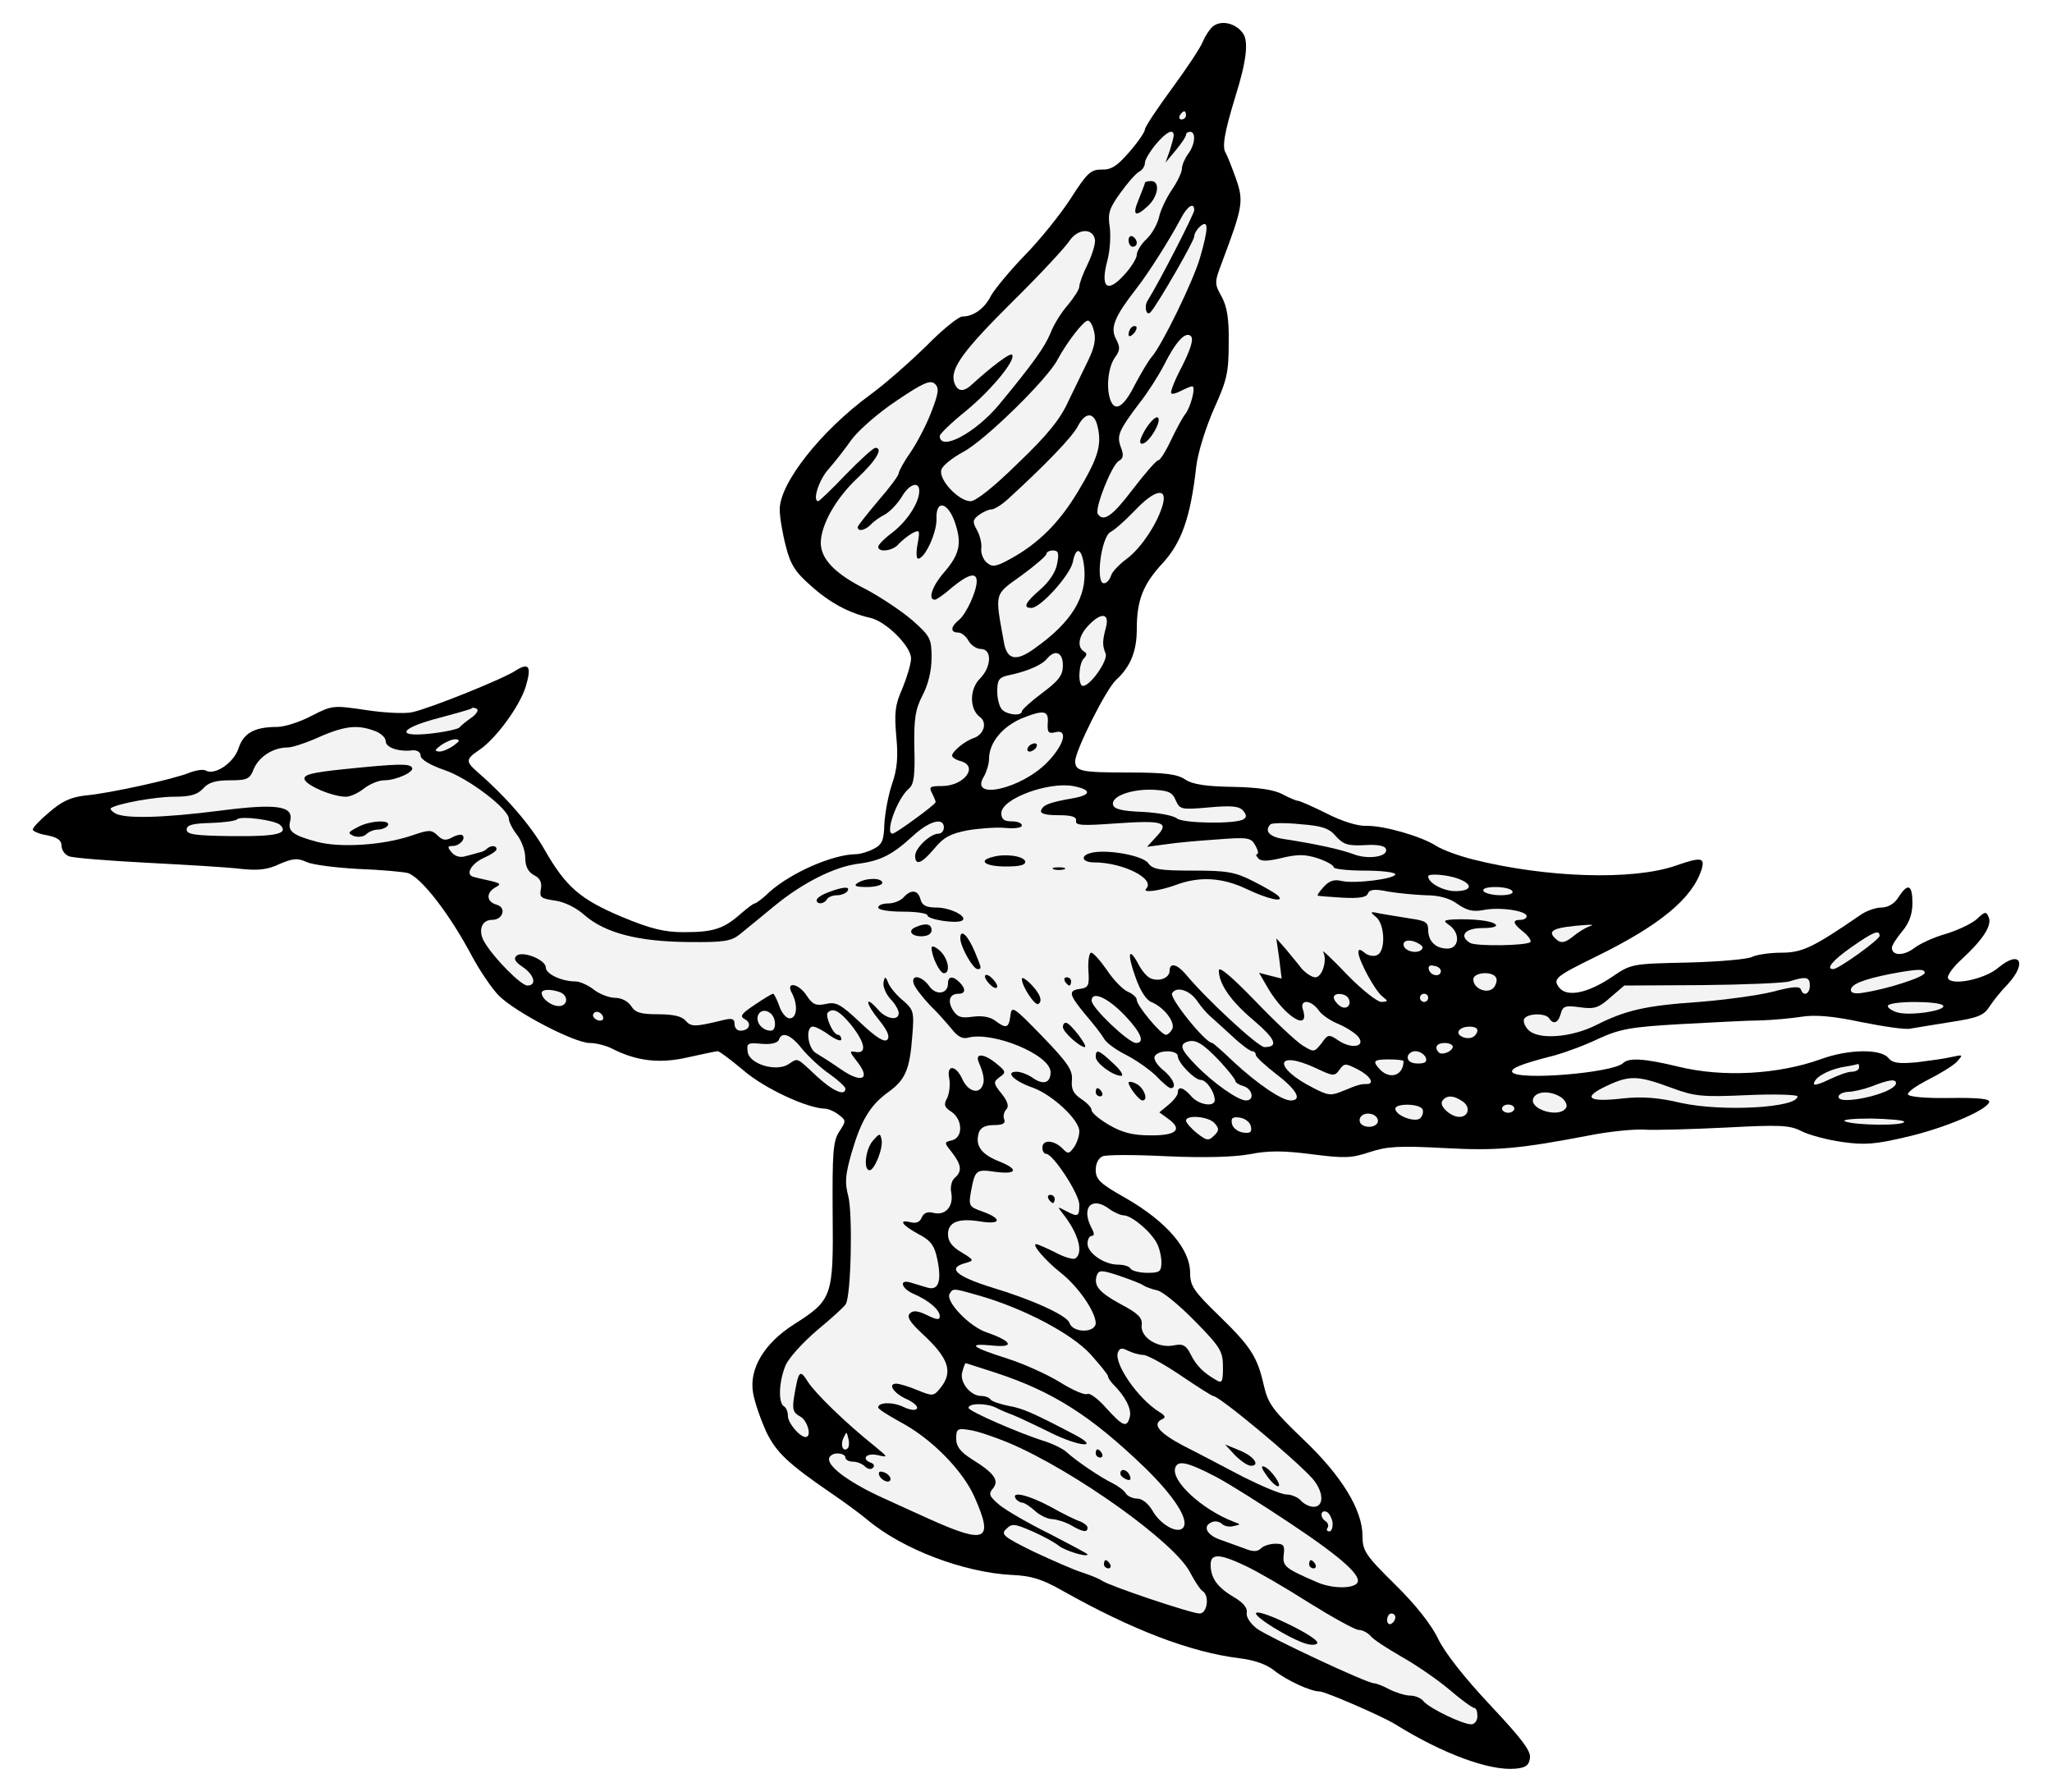 <?xml version="1.0" encoding="UTF-8" standalone="no"?>
<!DOCTYPE svg PUBLIC "-//W3C//DTD SVG 1.1//EN" "http://www.w3.org/Graphics/SVG/1.1/DTD/svg11.dtd">
<svg xmlns:dc="http://purl.org/dc/elements/1.1/" version="1.1" xmlns:xl="http://www.w3.org/1999/xlink" xmlns="http://www.w3.org/2000/svg" viewBox="31.5 60.75 301.5 263.25" width="301.5" height="263.25">
  <defs>
    <clipPath id="artboard_clip_path">
      <path d="M 31.5 60.75 L 333 60.75 L 333 324 L 31.5 324 Z"/>
    </clipPath>
  </defs>
  <g id="Heron_Volant" stroke="none" stroke-opacity="1" stroke-dasharray="none" fill="none" fill-opacity="1">
    <title>Heron Volant</title>
    <g id="Heron_Volant_Layer_2" clip-path="url(#artboard_clip_path)">
      <title>Layer 2</title>
      <g id="Graphic_116">
        <rect x="333" y="63" width="234" height="280.8" id="path"/>
        <clipPath id="clip_path">
          <use xl:href="#path"/>
        </clipPath>
        <g clip-path="url(#clip_path)">
          <image xl:href="image59.pdf" width="293" height="257" transform="translate(332.8 100.6) scale(.8)"/>
        </g>
      </g>
      <g id="Group_3">
        <g id="Graphic_104">
          <path d="M 209.802 64.556 C 209.259 64.979 208.596 66.004 208.234 66.848 C 207.932 67.692 205.882 70.767 203.711 73.722 C 201.541 76.677 199.731 79.39 199.731 79.752 C 199.731 80.114 198.706 81.621 197.44 83.069 C 195.631 85.179 194.727 85.722 193.34 85.662 C 191.772 85.662 191.229 86.144 188.877 89.822 C 187.37 92.174 184.355 95.913 182.124 98.204 C 179.893 100.495 177.662 103.209 177.119 104.174 C 176.154 106.103 174.526 107.249 172.898 107.249 C 172.355 107.249 169.943 109.179 167.592 111.591 C 165.18 113.942 161.501 117.198 159.33 118.766 C 152.094 124.073 146.064 131.731 146.064 135.59 C 146.064 136.736 146.486 139.208 146.969 141.017 C 147.632 143.67 148.356 144.816 150.647 146.806 C 153.361 149.278 156.315 150.846 159.33 151.509 C 161.622 151.992 165.36 155.67 165.36 157.479 C 165.36 158.263 164.757 160.253 164.094 161.881 C 163.009 164.293 162.888 165.439 163.19 168.936 C 163.491 172.011 163.31 173.76 162.587 175.871 C 162.044 177.438 161.561 180.031 161.441 181.72 C 161.381 184.252 161.079 184.855 159.873 185.458 C 159.089 185.88 157.883 186.242 157.22 186.242 C 153.783 186.302 147.753 188.956 144.557 191.79 C 143.592 192.755 142.567 193.478 142.386 193.478 C 142.205 193.478 141.24 194.202 140.276 195.046 C 137.803 197.217 136.296 197.699 132.014 197.699 C 129.12 197.699 127.13 197.217 122.909 195.468 C 116.759 192.875 114.648 191.066 111.512 185.579 C 109.522 182.081 106.025 177.981 101.804 174.303 C 99.874 172.614 99.874 172.313 101.925 170.926 C 104.397 169.238 107.834 164.534 108.739 161.64 C 109.643 158.625 109.221 158.022 107.231 159.288 C 105.543 160.434 94.809 164.775 92.096 165.378 C 91.131 165.619 88.116 165.499 85.342 165.077 C 80.458 164.353 80.337 164.353 77.262 165.921 C 75.574 166.826 73.282 167.549 72.197 167.549 C 68.88 167.549 67.252 168.454 66.529 170.745 C 65.805 172.856 63.031 174.725 61.705 173.941 C 61.403 173.76 60.378 173.881 59.413 174.242 C 57.122 175.207 47.534 177.318 44.037 177.619 C 41.926 177.86 40.599 178.463 38.79 180.031 C 37.404 181.177 36.318 182.323 36.318 182.624 C 36.318 182.865 37.283 183.287 38.429 183.468 C 39.936 183.77 40.539 184.192 40.539 184.976 C 40.539 185.639 41.022 186.302 41.625 186.544 C 42.167 186.785 47.413 187.207 53.202 187.508 C 58.991 187.81 65.202 188.172 67.011 188.413 C 69.423 188.654 70.81 188.534 72.559 187.689 C 74.548 186.845 75.212 186.785 76.538 187.388 C 77.443 187.81 80.88 188.232 84.196 188.413 C 87.513 188.534 90.769 188.835 91.432 189.016 C 93.422 189.679 97.583 195.046 100.9 201.317 C 102.045 203.428 103.794 206.021 104.819 207.046 C 107.231 209.458 115.914 213.98 118.145 213.98 C 119.05 213.98 120.497 214.342 121.341 214.764 C 124.959 216.633 128.396 217.055 132.557 216.091 C 134.728 215.608 136.718 215.186 136.959 215.186 C 137.2 215.186 138.889 216.452 140.758 218.02 C 143.833 220.673 150.104 223.568 152.697 223.628 C 153.18 223.628 154.145 224.05 154.748 224.533 C 155.833 225.377 155.833 225.437 154.808 227.005 C 153.903 228.392 153.783 230.02 153.843 239.125 C 153.964 251.306 153.783 251.728 148.115 255.346 C 143.773 258.12 141.542 261.858 142.145 265.356 C 142.386 266.803 143.291 269.336 144.074 271.084 C 145.582 274.16 147.21 275.728 153.903 280.31 C 155.592 281.456 157.883 283.144 158.969 284.049 C 164.154 288.391 173.139 291.767 180.134 292.129 C 183.028 292.25 184.596 292.732 187.671 294.481 C 197.862 300.209 206.364 303.466 213.601 304.37 C 215.711 304.611 217.641 305.275 218.726 306.179 C 220.656 307.687 224.093 309.254 225.419 309.254 C 226.203 309.254 234.706 312.933 236.515 314.078 C 243.509 318.42 250.384 320.953 254.183 320.591 C 255.63 320.47 256.172 320.108 256.293 319.023 C 256.474 317.998 255.027 316.129 250.444 311.244 C 246.705 307.264 243.811 303.586 242.846 301.596 C 241.881 299.546 239.59 296.591 236.515 293.576 C 232.113 289.235 231.691 288.571 231.691 286.401 C 231.691 282.602 228.676 277.597 222.947 272.17 C 218.545 267.949 217.822 266.984 217.219 264.391 C 216.254 260.11 215.349 258.663 210.646 254.08 C 206.907 250.462 206.364 249.678 206.364 247.748 C 206.364 244.251 202.927 240.271 197.018 236.834 C 193.159 234.663 192.495 234.06 192.495 232.613 C 192.495 231.648 192.918 230.864 193.521 230.623 C 194.063 230.382 198.284 230.382 202.988 230.623 C 208.475 230.864 212.756 230.744 215.108 230.322 C 217.822 229.779 220.053 229.779 224.213 230.322 C 228.977 230.925 230.002 230.925 232.716 230.02 C 235.248 229.176 237.057 229.055 243.69 229.417 C 251.529 229.839 254.665 229.538 265.398 227.487 C 267.871 227.005 271.308 226.643 272.936 226.704 C 274.624 226.824 280.112 226.643 285.116 226.402 C 293.076 225.98 294.463 226.04 296.212 226.945 C 297.297 227.487 299.95 228.211 302.121 228.513 C 305.438 228.995 307.005 228.874 311.588 227.789 C 317.136 226.523 323.407 223.869 323.769 222.663 C 323.95 222.181 322.141 222 317.98 222.06 C 314.362 222.121 311.89 221.88 311.829 221.518 C 311.769 221.156 313.096 220.251 314.844 219.347 C 316.533 218.503 318.402 217.357 319.005 216.754 C 319.97 215.669 319.97 215.669 318.282 216.03 C 317.317 216.272 315.025 216.573 313.156 216.814 C 310.442 217.055 309.538 216.935 308.935 216.151 C 307.789 214.824 303.086 214.885 299.106 216.332 C 292.775 218.623 284.634 219.045 278.182 217.478 C 273.237 216.272 270.825 216.091 269.981 216.935 C 268.474 218.382 254.484 219.528 253.7 218.262 C 253.399 217.719 254.966 217.055 259.971 215.789 C 261.479 215.367 264.313 214.342 266.303 213.377 C 269.499 211.93 271.006 211.629 278.423 211.206 C 283.066 210.965 288.373 210.664 290.182 210.664 C 291.991 210.603 294.704 210.362 296.212 210.121 C 298.141 209.819 300.734 210 304.955 210.905 C 308.272 211.568 311.528 212.051 312.191 211.87 C 312.854 211.749 315.508 211.327 318.101 210.905 C 322.08 210.302 322.985 209.94 323.829 208.613 C 324.372 207.769 325.578 206.262 326.543 205.297 C 329.377 202.161 328.291 200.292 325.156 202.885 C 323.226 204.573 318.402 205.598 317.739 204.513 C 317.498 204.151 318.402 202.885 319.729 201.679 C 322.864 198.785 324.191 196.734 323.709 195.528 C 323.347 194.624 323.166 194.624 321.96 195.77 C 321.236 196.433 319.186 197.398 317.437 197.94 C 315.689 198.423 313.578 199.388 312.734 200.051 C 311.226 201.197 309.478 201.197 309.478 199.991 C 309.478 199.629 310.141 198.604 310.985 197.579 C 312.01 196.373 312.493 195.046 312.493 193.418 C 312.493 190.704 311.829 190.403 310.442 192.574 C 309.839 193.538 308.875 194.081 307.91 194.081 C 307.126 194.081 305.679 194.564 304.774 195.227 C 297.84 199.991 296.272 200.714 293.197 200.714 C 291.508 200.714 289.579 201.016 288.976 201.317 C 288.312 201.679 284.091 202.041 279.509 202.161 C 271.247 202.342 271.187 202.342 268.353 204.272 C 264.856 206.624 261.841 207.287 260.635 205.9 C 259.61 204.573 259.911 204.272 266.062 201.257 C 275.408 196.674 280.112 192.755 281.498 188.534 C 282.041 186.725 281.498 186.604 277.7 187.931 C 271.428 190.101 258.826 189.74 247.972 187.026 C 245.801 186.483 243.389 185.579 242.545 185.036 C 240.434 183.649 234.826 182.021 232.294 182.081 C 231.027 182.142 228.676 181.418 226.444 180.272 C 224.394 179.247 222.465 178.403 222.223 178.403 C 221.982 178.403 220.957 177.981 219.932 177.438 C 218.726 176.775 216.314 176.413 212.636 176.353 C 208.716 176.293 206.726 175.991 205.641 175.268 C 204.495 174.484 202.626 174.242 197.38 174.242 C 190.264 174.242 189.48 174.062 189.48 172.554 C 189.48 171.047 194.063 161.881 195.51 160.615 C 197.561 158.745 198.525 156.454 198.525 153.258 C 198.525 148.916 199.43 146.625 202.324 143.489 C 205.098 140.474 206.425 136.796 207.269 129.259 C 207.51 127.208 208.656 123.59 209.862 120.817 C 211.792 116.596 212.033 115.389 212.033 111.168 C 212.093 107.611 211.792 105.802 211.008 104.355 C 209.922 102.425 209.922 102.244 211.068 99.229 C 214.083 91.209 214.264 90.305 213.118 87.048 C 212.515 85.36 211.852 83.672 211.611 83.25 C 211.008 82.405 211.43 80.114 212.998 74.988 C 214.686 69.622 214.987 66.727 214.083 65.582 C 212.998 64.134 211.008 63.712 209.802 64.556 Z" fill="black"/>
        </g>
        <g id="Graphic_103">
          <path d="M 205.762 77.702 C 205.762 78.003 205.46 78.305 205.098 78.305 C 204.797 78.305 204.676 78.003 204.857 77.702 C 205.038 77.34 205.339 77.099 205.52 77.099 C 205.641 77.099 205.762 77.34 205.762 77.702 Z" fill="#f3f3f3"/>
        </g>
        <g id="Graphic_102">
          <path d="M 203.952 80.657 C 203.952 80.958 203.651 81.983 203.35 82.948 L 202.746 84.636 L 204.254 82.827 C 205.098 81.802 205.762 80.838 205.762 80.536 C 205.762 80.295 206.063 80.114 206.364 80.114 C 207.269 80.114 207.088 82.044 206.063 83.37 C 205.581 84.033 205.159 84.998 205.159 85.541 C 205.159 86.023 204.495 87.471 203.651 88.677 C 202.807 89.943 201.963 91.752 201.782 92.717 C 201.541 93.681 200.757 95.129 199.973 95.852 C 199.189 96.576 198.525 97.661 198.525 98.204 C 198.525 98.686 197.681 100.073 196.656 101.159 C 194.184 103.872 193.159 103.028 194.184 99.108 C 194.606 97.601 194.727 95.31 194.546 94.043 C 194.244 92.114 194.485 91.33 196.113 89.099 C 197.139 87.651 198.405 86.204 198.887 85.963 C 199.37 85.722 199.731 85.119 199.731 84.636 C 199.731 84.214 200.455 83.008 201.299 81.983 C 202.867 80.114 203.952 79.571 203.952 80.657 Z" fill="#f3f3f3"/>
        </g>
        <g id="Graphic_101">
          <path d="M 206.968 91.631 C 206.968 92.174 201.842 102.184 200.093 104.958 C 199.551 105.862 199.973 107.309 200.576 106.586 C 201.601 105.44 206.968 96.154 206.968 95.49 C 206.968 95.068 207.39 94.405 207.872 93.983 C 209.078 92.958 209.078 94.284 207.812 98.626 C 206.847 102.003 202.204 111.53 200.696 113.219 C 200.214 113.761 199.128 115.631 198.224 117.319 C 196.596 120.575 195.33 121.299 194.666 119.55 C 194.003 117.802 194.304 114.786 195.269 113.339 C 196.113 112.194 196.113 111.771 195.45 110.505 C 194.606 108.877 195.269 107.249 198.465 103.149 C 200.214 100.917 203.35 95.973 204.978 92.898 C 205.942 91.028 206.968 90.365 206.968 91.631 Z" fill="#f3f3f3"/>
        </g>
        <g id="Graphic_100">
          <path d="M 192.375 95.913 C 192.495 96.455 192.013 98.083 191.35 99.47 C 190.626 100.917 190.083 102.425 190.083 102.847 C 190.083 103.269 189.3 104.475 188.395 105.561 C 187.43 106.646 186.285 108.515 185.862 109.661 C 185.018 111.711 183.27 114.183 178.325 120.153 C 174.828 124.374 169.581 127.148 169.581 124.796 C 169.581 124.495 171.33 122.806 173.501 121.058 C 177.3 117.922 180.858 113.52 180.194 112.857 C 179.893 112.555 177.119 114.666 174.345 117.198 C 173.079 118.404 172.174 118.344 171.692 116.897 C 171.089 114.907 173.019 112.254 180.375 104.958 C 184.295 101.098 187.973 97.119 188.576 96.214 C 189.782 94.345 192.013 94.164 192.375 95.913 Z" fill="#f3f3f3"/>
        </g>
        <g id="Graphic_99">
          <path d="M 192.254 109.48 C 192.556 110.565 192.254 111.892 191.47 113.52 C 190.807 114.907 189.48 117.621 188.516 119.611 C 187.31 122.324 185.38 124.676 181.099 128.776 C 177.541 132.274 174.888 134.384 174.104 134.384 C 172.355 134.384 169.34 131.188 169.823 129.741 C 170.004 129.138 171.451 127.992 173.019 127.148 C 176.214 125.46 185.44 116.415 186.888 113.58 C 188.214 111.108 190.686 107.852 191.35 107.852 C 191.651 107.852 192.073 108.576 192.254 109.48 Z" fill="#f3f3f3"/>
        </g>
        <g id="Graphic_98">
          <path d="M 205.219 114.485 C 204.133 116.535 203.41 118.344 203.591 118.525 C 203.711 118.706 204.375 118.525 205.038 118.163 C 205.762 117.802 206.485 117.5 206.666 117.5 C 207.269 117.5 206.425 120.636 205.641 121.6 C 205.279 122.022 204.375 123.711 203.591 125.339 C 202.807 127.027 201.963 128.354 201.721 128.354 C 201.42 128.354 199.792 130.223 197.983 132.575 C 194.968 136.555 193.641 137.52 192.797 136.253 C 192.315 135.409 194.847 129.078 195.872 128.475 C 196.536 128.113 196.656 127.63 196.174 126.424 C 195.571 124.736 195.812 124.073 199.008 119.852 C 200.154 118.404 201.721 115.932 202.505 114.425 C 204.254 110.927 205.701 109.359 206.485 110.143 C 206.907 110.565 206.425 112.073 205.219 114.485 Z" fill="#f3f3f3"/>
        </g>
        <g id="Graphic_97">
          <path d="M 168.375 121.178 C 167.712 122.987 166.325 125.641 165.36 127.088 C 164.335 128.535 163.551 129.982 163.551 130.284 C 163.551 130.585 162.225 132.394 160.536 134.324 C 158.908 136.253 157.521 138.002 157.521 138.183 C 157.521 138.907 158.607 138.665 159.451 137.821 C 159.873 137.339 160.838 136.675 161.561 136.314 C 162.285 135.892 163.371 134.746 163.974 133.781 C 165.059 131.851 166.566 131.369 166.566 132.877 C 166.566 134.565 164.818 137.278 162.647 138.967 C 161.501 139.811 160.536 140.776 160.536 141.077 C 160.536 141.982 162.768 141.68 163.551 140.655 C 164.034 140.173 164.878 139.449 165.541 139.087 C 166.627 138.545 166.687 138.605 166.325 140.655 C 166.084 141.861 166.144 142.826 166.386 142.826 C 167.411 142.826 169.159 138.967 169.099 136.977 C 168.978 134.022 170.848 134.505 171.873 137.701 C 172.838 140.655 172.476 142.223 170.184 144.876 C 168.496 146.806 167.772 148.856 168.858 148.856 C 169.099 148.856 170.245 148.072 171.39 147.047 C 173.742 145.117 175.008 144.756 175.008 146.143 C 175.008 147.59 173.501 150.906 172.416 151.811 C 171.149 152.836 171.089 153.68 172.295 153.68 C 172.777 153.68 173.441 154.223 173.802 154.886 C 174.164 155.549 175.008 156.092 175.611 156.092 C 177.3 156.092 177.179 158.745 175.491 160.434 C 173.923 162.001 173.923 164.956 175.491 166.102 C 176.576 166.886 176.094 168.635 174.586 169.177 C 173.26 169.599 171.39 171.167 171.39 171.77 C 171.39 172.011 171.933 172.373 172.596 172.554 C 175.37 173.278 173.199 176.232 169.883 176.232 C 168.134 176.232 167.953 176.353 168.436 177.257 C 168.737 177.86 168.978 178.463 168.978 178.584 C 168.978 178.946 163.069 183.227 162.647 183.227 C 161.441 183.227 163.371 177.981 165.059 176.594 C 165.783 175.991 165.963 174.604 165.843 170.624 C 165.783 166.343 165.963 165.017 167.049 162.906 C 167.893 161.278 168.375 159.288 168.375 157.358 C 168.375 154.585 168.195 154.223 165.541 151.871 C 163.913 150.484 160.838 148.434 158.667 147.288 C 154.205 145.057 152.094 142.886 152.094 140.474 C 152.155 137.821 154.265 134.022 157.461 131.007 C 160.235 128.414 161.32 126.545 160.114 126.545 C 159.813 126.545 157.883 128.294 155.773 130.465 C 153.722 132.635 151.853 134.384 151.733 134.384 C 150.828 134.384 151.793 131.309 153.18 129.741 C 154.084 128.716 155.652 126.726 156.617 125.339 C 157.642 123.952 160.597 121.359 163.25 119.611 C 167.169 116.957 168.195 116.535 168.858 117.138 C 169.521 117.741 169.401 118.525 168.375 121.178 Z" fill="#f3f3f3"/>
        </g>
        <g id="Graphic_96">
          <path d="M 192.797 123.53 C 193.4 126.183 192.797 128.113 189.903 132.937 C 187.189 137.459 184.174 140.535 180.013 142.826 C 177.843 144.032 177.3 144.092 176.516 143.429 C 175.973 143.007 175.611 142.042 175.672 141.379 C 175.792 140.655 175.491 139.449 175.069 138.665 C 174.345 137.399 174.405 137.098 175.37 136.374 C 175.973 135.952 176.757 135.59 177.179 135.59 C 177.601 135.59 178.747 134.866 179.652 134.022 C 185.199 128.957 189.058 124.917 189.842 123.409 C 190.988 121.178 192.315 121.239 192.797 123.53 Z" fill="#f3f3f3"/>
        </g>
        <g id="Graphic_95">
          <path d="M 202.385 134.746 C 201.661 137.52 199.189 141.258 197.078 142.826 C 195.933 143.67 194.847 144.816 194.727 145.359 C 194.546 145.962 194.063 146.444 193.701 146.444 C 192.435 146.444 193.279 139.69 194.666 138.907 C 195.269 138.605 196.897 137.158 198.224 135.771 C 201.058 132.756 202.988 132.274 202.385 134.746 Z" fill="#f3f3f3"/>
        </g>
        <g id="Graphic_94">
          <path d="M 186.827 143.55 C 186.646 144.756 185.621 146.263 184.355 147.349 C 182.124 149.278 181.762 150.062 183.028 150.062 C 184.415 150.062 188.697 145.238 189.119 143.369 C 189.601 140.836 190.506 141.258 190.807 144.153 C 191.229 148.434 188.938 152.173 183.571 155.971 C 180.797 158.022 179.41 157.72 178.988 155.007 C 177.662 147.71 177.541 148.193 181.581 145.298 C 183.631 143.791 185.259 142.404 185.259 142.102 C 185.259 141.861 185.682 141.62 186.224 141.62 C 187.008 141.62 187.129 142.042 186.827 143.55 Z" fill="#f3f3f3"/>
        </g>
        <g id="Graphic_93">
          <path d="M 194.003 152.896 C 193.46 154.946 193.46 155.549 193.943 156.755 C 194.365 157.72 191.712 161.519 190.626 161.519 C 189.842 161.519 189.963 158.263 190.747 157.479 C 191.229 156.997 191.229 156.695 190.747 156.454 C 189.722 155.791 189.963 154.162 191.41 152.655 C 193.279 150.665 194.546 150.786 194.003 152.896 Z" fill="#f3f3f3"/>
        </g>
        <g id="Graphic_92">
          <path d="M 187.671 158.504 C 187.671 159.951 187.068 160.735 184.656 162.544 C 183.028 163.75 181.641 165.017 181.641 165.258 C 181.641 165.981 179.531 165.8 178.747 165.017 C 178.325 164.594 178.023 163.388 178.023 162.303 C 178.023 160.675 178.265 160.253 179.712 159.951 C 182.365 159.409 184.596 158.444 185.32 157.539 C 186.526 156.092 187.671 156.574 187.671 158.504 Z" fill="#f3f3f3"/>
        </g>
        <g id="Graphic_91">
          <path d="M 100.719 166.222 C 99.935 166.765 99.211 167.368 99.03 167.609 C 98.849 167.851 96.98 168.273 94.87 168.514 C 89.503 169.117 90.166 167.73 96.015 166.222 C 98.488 165.559 100.658 164.956 100.779 164.836 C 100.9 164.655 101.261 164.715 101.563 164.896 C 101.864 165.077 101.503 165.68 100.719 166.222 Z" fill="#f3f3f3"/>
        </g>
        <g id="Graphic_90">
          <path d="M 185.44 167.067 C 185.38 168.333 185.561 168.574 186.526 168.333 C 188.455 167.79 187.913 170.082 185.501 172.614 C 181.702 176.654 173.742 178.463 176.094 174.785 C 176.456 174.122 176.817 172.976 176.817 172.252 C 176.817 169.84 178.807 167.489 181.641 166.283 C 184.958 164.956 185.621 165.137 185.44 167.067 Z" fill="#f3f3f3"/>
        </g>
        <g id="Graphic_89">
          <path d="M 86.608 168.152 C 87.453 168.454 88.176 169.117 88.176 169.66 C 88.176 170.564 90.046 171.227 92.096 170.986 C 92.759 170.926 93.302 171.227 93.302 171.77 C 93.302 172.313 94.689 173.157 96.799 173.881 C 100.357 175.087 106.266 179.609 106.266 181.056 C 106.266 181.478 106.809 182.564 107.472 183.408 C 108.136 184.252 108.678 185.76 108.678 186.785 C 108.678 188.051 109.1 188.835 109.945 189.317 C 110.849 189.74 111.151 190.403 110.97 191.368 C 110.728 192.574 110.97 192.755 113.02 193.056 C 114.407 193.237 116.156 194.081 117.422 195.227 C 120.437 197.82 125.261 199.086 132.617 199.146 C 137.864 199.207 138.949 199.026 140.215 198.001 C 141.059 197.337 143.291 195.468 145.22 193.9 C 149.381 190.463 154.145 188.051 157.702 187.629 C 160.898 187.207 162.647 186.302 165.602 183.589 C 168.014 181.358 170.184 180.755 170.184 182.323 C 170.184 182.805 169.823 183.227 169.401 183.227 C 168.195 183.227 165.963 185.338 165.963 186.483 C 165.963 187.991 166.928 187.629 168.798 185.398 C 170.124 183.77 171.149 183.227 173.622 182.745 C 175.37 182.443 177.903 182.262 179.229 182.383 C 180.556 182.504 181.641 182.383 181.641 182.021 C 181.641 181.659 180.978 181.418 180.134 181.418 C 179.049 181.418 178.626 181.117 178.626 180.212 C 178.626 178.102 185.501 175.569 189.179 176.232 C 191.953 176.775 191.892 177.559 189.058 178.041 C 185.621 178.644 184.777 179.006 184.476 179.79 C 184.295 180.272 185.079 180.514 187.008 180.514 C 188.998 180.514 189.722 180.755 189.601 181.358 C 189.48 182.021 190.506 182.081 195.45 181.72 C 202.445 181.237 203.41 181.539 201.42 183.649 L 200.033 185.157 L 202.746 184.795 C 204.254 184.554 207.691 184.252 210.405 184.071 C 214.927 183.71 215.349 183.83 215.952 184.976 C 216.374 185.699 216.435 186.242 216.193 186.242 C 215.952 186.242 216.073 186.544 216.435 186.905 C 216.857 187.328 217.882 187.267 219.872 186.785 C 222.163 186.242 223.249 186.242 225.118 186.845 C 226.384 187.267 227.47 187.87 227.47 188.172 C 227.47 188.413 229.52 188.654 231.992 188.654 C 234.464 188.654 236.515 188.895 236.515 189.197 C 236.515 189.86 230.485 190.644 228.555 190.162 C 227.53 189.92 226.806 190.162 226.022 191.006 C 225.359 191.729 224.997 192.272 225.118 192.332 C 225.238 192.393 226.867 192.513 228.796 192.634 C 231.208 192.755 232.294 192.574 232.474 192.031 C 232.716 191.428 233.439 191.307 235.429 191.729 C 236.876 191.971 239.349 192.212 240.916 192.272 C 242.906 192.272 244.474 192.694 245.62 193.538 C 247.007 194.503 247.911 194.744 249.479 194.443 C 251.891 193.961 255.811 194.564 255.811 195.347 C 255.811 195.649 255.388 195.89 254.906 195.89 C 253.64 195.89 253.76 196.433 255.388 197.699 C 256.112 198.302 256.534 198.965 256.353 199.146 C 255.871 199.689 248.273 199.81 247.489 199.267 C 245.801 198.242 246.766 197.096 249.298 197.096 C 250.866 197.096 251.59 196.855 251.228 196.553 C 250.685 196.011 247.911 195.709 244.957 195.83 C 243.57 195.95 243.509 196.011 244.534 196.734 C 246.102 197.94 245.861 200.111 244.173 200.111 C 242.424 200.111 241.339 199.026 241.339 197.337 C 241.339 196.252 240.916 196.011 238.806 195.709 C 237.359 195.468 235.429 195.167 234.404 194.986 C 232.776 194.624 232.716 194.684 233.68 195.468 C 235.007 196.553 235.128 200.594 233.801 201.076 C 233.319 201.317 232.474 201.136 231.992 200.714 C 231.329 200.171 231.088 200.171 231.088 200.654 C 231.088 201.8 233.56 206.382 234.645 207.166 C 235.489 207.83 235.489 207.89 234.464 207.95 C 233.861 207.95 231.57 206.141 229.399 203.91 C 227.228 201.619 225.661 200.171 225.902 200.594 C 226.565 201.739 225.781 204.332 224.756 204.332 C 224.274 204.332 223.369 203.729 222.766 203.066 C 222.223 202.342 221.138 201.076 220.414 200.171 L 219.028 198.604 L 219.45 201.558 L 219.811 204.513 L 218.123 204.091 L 216.495 203.669 L 217.822 205.96 C 220.294 210.121 223.972 212.412 222.947 209.096 C 222.404 207.528 224.093 207.588 225.238 209.156 C 225.661 209.819 226.987 210.724 228.193 211.206 C 229.339 211.689 230.605 212.533 231.027 213.015 C 232.233 214.463 230.243 214.945 228.253 213.679 C 226.746 212.654 226.625 212.654 225.661 214.041 C 224.575 215.367 224.575 215.367 222.887 214.342 C 221.922 213.739 218.786 210.784 215.892 207.769 C 212.515 204.272 210.585 202.644 210.585 203.307 C 210.585 205.297 212.334 207.83 215.711 210.664 C 218.967 213.438 219.389 214.583 217.279 214.583 C 216.374 214.583 208.716 207.528 205.641 203.789 C 204.375 202.342 203.35 202.161 203.35 203.367 C 203.35 204.392 201.902 204.995 200.636 204.513 C 200.093 204.332 199.249 203.367 198.767 202.403 C 197.319 199.689 197.078 200.835 198.345 204.332 C 199.008 206.262 199.912 207.649 200.636 207.95 C 202.445 208.674 204.133 210.784 203.772 211.87 C 203.53 212.352 203.108 212.774 202.807 212.774 C 202.083 212.774 198.525 208.493 198.525 207.649 C 198.525 207.287 197.922 206.744 197.199 206.443 C 196.415 206.081 195.088 204.694 194.124 203.247 C 193.159 201.86 192.134 200.714 191.832 200.714 C 191.531 200.714 191.35 201.86 191.41 203.247 C 191.591 205.538 191.41 205.84 190.264 206.021 C 188.395 206.262 188.516 206.804 190.988 209.819 C 192.194 211.206 193.4 212.774 193.701 213.317 C 193.943 213.86 195.39 214.945 196.837 215.669 C 198.284 216.392 200.274 217.779 201.299 218.744 C 202.264 219.769 203.229 220.613 203.53 220.613 C 204.495 220.613 203.832 219.045 202.324 217.9 C 201.42 217.116 200.938 216.272 201.179 215.91 C 201.721 214.945 204.555 215.005 204.555 215.91 C 204.555 216.875 207.028 219.407 207.932 219.407 C 208.776 219.407 209.982 221.216 209.982 222.362 C 209.982 223.447 207.631 223.085 206.545 221.819 C 205.4 220.493 204.555 220.251 204.555 221.276 C 204.555 221.638 203.952 222.422 203.229 223.025 L 201.842 224.171 L 203.169 225.136 C 205.339 226.704 204.314 227.608 200.455 227.548 C 197.922 227.548 196.355 227.126 194.485 226.04 C 193.038 225.196 191.892 224.231 191.892 223.869 C 191.892 223.447 191.169 222.724 190.325 222.181 C 189.179 221.397 188.877 220.734 188.998 219.407 C 189.119 218.02 188.455 216.935 184.656 213.015 C 180.375 208.613 180.134 208.433 179.953 210 C 179.712 211.809 179.35 211.93 177.662 210.664 C 176.938 210.121 175.732 209.94 174.405 210.121 C 172.717 210.362 172.174 210.181 171.511 209.156 C 170.667 207.769 171.029 206.744 172.355 206.744 C 173.38 206.744 173.441 206.021 172.476 205.056 C 171.511 204.091 170.787 204.151 170.787 205.237 C 170.787 206.804 168.978 207.046 168.014 205.598 C 166.868 204.031 165.24 203.85 165.783 205.357 C 166.024 205.96 167.109 207.347 168.195 208.493 C 169.34 209.578 170.727 211.206 171.39 211.99 C 172.174 213.015 172.958 213.438 173.742 213.196 C 177.42 212.232 185.862 215.729 185.862 218.262 C 185.862 219.829 184.837 220.191 183.33 219.166 C 182.606 218.623 181.461 218.201 180.858 218.201 C 179.109 218.201 180.496 219.588 183.27 220.553 C 186.104 221.578 190.083 225.256 190.083 226.945 C 190.083 227.668 189.722 228.693 189.3 229.296 C 188.576 230.322 188.395 230.322 187.551 229.417 C 186.285 228.211 184.656 228.151 184.656 229.357 C 184.656 229.839 184.898 230.261 185.199 230.261 C 186.224 230.261 190.083 236.171 190.083 237.738 C 190.083 239.487 189.903 239.608 188.094 238.643 C 186.827 237.98 186.827 237.98 187.671 239.065 C 189.963 241.959 190.747 244.854 189.48 245.638 C 189.179 245.819 187.852 245.457 186.526 244.733 C 185.199 244.07 183.933 243.527 183.752 243.527 C 183.028 243.527 185.079 245.939 187.37 247.748 C 189.903 249.738 192.435 253.416 192.495 255.105 C 192.495 256.612 189.119 256.612 188.636 255.105 C 188.274 254.019 183.33 251.728 177.119 249.859 C 171.933 248.231 170.607 247.025 173.38 246.301 C 174.647 245.939 174.647 245.879 172.777 244.733 C 171.39 243.949 170.787 243.105 170.787 242.08 C 170.787 240.271 172.355 239.668 175.611 240.211 C 178.626 240.693 178.747 239.789 175.913 238.764 C 173.863 238.04 173.802 237.919 174.164 235.809 C 174.767 232.613 174.888 232.492 177.782 232.914 C 181.038 233.337 181.219 232.492 178.084 231.286 C 175.611 230.261 174.767 228.995 175.31 227.186 C 175.551 226.402 176.275 226.04 177.541 226.04 C 178.807 226.04 179.29 225.799 179.049 225.196 C 178.868 224.774 178.988 224.111 179.35 223.749 C 179.772 223.327 179.591 222.603 178.687 221.457 C 177.42 219.89 177.42 219.709 178.385 218.985 C 179.35 218.322 179.29 218.141 177.963 217.055 C 176.094 215.488 174.707 215.427 175.31 216.814 C 176.154 218.804 176.214 219.709 175.732 220.493 C 175.069 221.518 173.622 220.915 172.898 219.287 C 171.933 217.176 170.546 217.116 170.968 219.166 C 171.149 220.131 170.968 221.457 170.667 222.06 C 170.124 223.025 170.245 223.447 171.33 224.111 C 172.958 225.256 173.019 227.849 171.39 228.271 C 170.184 228.573 170.184 228.573 171.39 230.08 C 172.777 231.889 172.898 232.854 171.752 233.819 C 171.33 234.181 171.089 235.146 171.27 235.99 C 171.632 237.98 170.426 239.367 168.677 238.944 C 167.772 238.703 167.23 238.944 166.928 239.608 C 166.687 240.271 166.144 240.512 165.36 240.331 C 163.431 239.849 163.974 240.693 166.386 242.02 C 168.255 242.985 168.798 243.708 169.22 245.758 C 169.883 248.954 169.401 250.401 167.772 249.919 C 167.109 249.738 166.024 249.376 165.36 249.195 C 163.491 248.592 163.913 250.1 165.843 250.884 C 168.014 251.849 169.581 253.175 169.581 254.14 C 169.581 254.683 169.159 254.683 167.712 253.959 C 166.325 253.296 165.662 253.236 165.18 253.718 C 164.697 254.2 165.18 254.984 166.989 256.673 C 170.908 260.291 171.571 262.281 169.702 264.632 C 168.677 265.899 168.556 265.899 166.325 264.994 C 165.059 264.451 163.612 264.029 163.19 264.029 C 161.863 264.029 162.828 265.476 164.757 266.321 C 165.783 266.803 166.446 267.406 166.205 267.708 C 166.024 268.009 165.18 267.889 164.275 267.466 C 162.707 266.683 160.536 266.743 160.536 267.527 C 160.536 267.768 161.984 268.672 163.732 269.637 C 168.315 272.049 172.958 276.753 174.707 280.732 C 177.541 287.124 176.395 287.667 168.074 283.928 C 166.747 283.325 163.793 281.999 161.441 280.913 C 156.617 278.743 153.3 276.391 153.3 275.125 C 153.3 274.702 153.843 274.28 154.506 274.28 C 155.17 274.28 155.712 274.522 155.712 274.883 C 155.712 275.185 156.195 275.486 156.798 275.486 C 157.401 275.486 158.185 275.788 158.607 276.21 C 158.969 276.572 159.511 276.692 159.752 276.391 C 160.054 276.15 159.873 275.788 159.511 275.667 C 158.004 275.125 158.727 274.16 160.416 274.522 C 162.044 274.883 162.044 274.883 159.994 273.195 C 155.833 269.878 151.31 265.476 150.225 263.788 C 149.019 261.858 148.838 262.039 148.175 265.959 C 147.873 267.828 148.054 268.311 149.079 268.853 C 150.165 269.456 150.828 271.868 149.863 271.868 C 149.019 271.868 147.27 269.818 147.27 268.793 C 147.27 268.19 147.029 267.527 146.667 267.346 C 145.823 266.803 145.944 263.728 146.909 261.376 C 147.391 260.23 149.501 257.939 151.552 256.19 C 153.662 254.442 155.592 252.693 155.773 252.331 C 156.557 251.004 156.798 239.005 156.135 236.472 C 155.592 234.422 155.712 233.337 156.617 230.141 C 158.004 225.377 159.33 223.146 161.984 221.216 C 164.516 219.407 165.18 217.9 165.541 212.955 C 165.843 209.397 165.722 209.096 164.215 207.769 C 163.31 207.046 162.345 205.9 162.044 205.237 C 161.622 204.151 161.501 204.151 161.32 205.056 C 161.2 205.659 161.622 206.684 162.285 207.468 C 163.009 208.191 163.551 209.156 163.551 209.578 C 163.551 210.784 161.682 210.483 160.476 209.036 C 158.486 206.804 158.667 208.191 160.657 210.603 C 161.923 212.171 162.285 213.076 161.863 213.498 C 161.441 213.92 160.235 213.196 157.883 210.965 C 154.989 208.252 154.326 207.89 152.818 208.252 C 151.371 208.553 150.888 208.312 150.044 207.046 C 148.838 205.176 146.848 204.875 147.873 206.684 C 148.778 208.433 148.597 210.362 147.512 210.362 C 147.029 210.362 146.306 209.518 146.004 208.553 C 145.642 207.528 145.22 206.744 145.1 206.744 C 144.919 206.744 143.713 207.468 142.386 208.372 C 140.396 209.699 140.155 210.061 140.939 210.483 C 142.024 211.086 141.602 212.171 140.276 212.171 C 139.793 212.171 139.431 211.749 139.431 211.206 C 139.431 210.422 139.07 210.302 137.803 210.603 C 133.643 211.629 133.04 211.629 132.256 210.724 C 131.713 210.061 130.447 209.759 128.216 209.759 C 125.623 209.759 124.839 209.518 124.236 208.553 C 123.753 207.83 122.789 207.347 121.884 207.347 C 121.04 207.347 119.593 206.804 118.748 206.141 C 117.904 205.478 116.698 204.935 116.035 204.935 C 114.045 204.935 111.693 203.85 111.693 202.885 C 111.693 201.739 108.196 200.352 107.352 201.197 C 106.93 201.619 107.231 202.101 108.317 202.825 C 110.005 203.97 110.427 205.538 108.98 205.538 C 108.075 205.538 104.156 201.619 102.709 199.207 C 101.683 197.518 102.226 195.89 103.794 195.89 C 105.422 195.89 105.965 194.081 104.457 193.659 C 102.95 193.237 102.889 191.91 104.276 191.126 C 105.181 190.644 105.06 190.523 103.553 190.162 C 102.528 189.92 101.382 189.679 101.02 189.559 C 99.814 189.197 100.779 187.569 102.709 186.725 C 103.673 186.302 104.457 185.76 104.457 185.519 C 104.457 184.916 103.613 184.916 103.01 185.458 C 102.829 185.699 102.286 185.941 101.864 186.001 C 101.442 186.122 100.598 186.363 99.874 186.544 C 99.091 186.785 98.367 186.544 97.885 186.001 C 97.221 185.217 97.221 185.036 98.005 185.036 C 99.03 185.036 99.995 183.951 99.452 183.468 C 99.271 183.287 98.608 183.408 97.945 183.77 C 96.98 184.313 96.498 184.192 95.774 183.468 C 94.87 182.624 94.568 182.624 91.915 183.529 C 87.814 184.916 81.543 185.338 78.106 184.433 C 74.488 183.468 73.765 182.865 74.126 181.418 C 74.729 179.127 72.197 178.765 63.815 179.85 C 55.313 180.936 49.705 181.056 48.378 180.212 C 47.896 179.911 47.655 179.609 47.775 179.489 C 48.68 178.825 54.288 177.8 57.061 177.8 C 59.473 177.8 60.498 177.499 61.343 176.594 C 62.127 175.69 63.212 175.388 65.262 175.388 C 67.855 175.388 68.217 175.207 68.82 173.639 C 69.604 171.891 71.654 170.564 73.765 170.564 C 74.368 170.564 76.056 170.021 77.503 169.418 C 82.026 167.368 83.895 167.127 86.608 168.152 Z" fill="#f3f3f3"/>
        </g>
        <g id="Graphic_88">
          <path d="M 98.186 170.263 C 97.523 170.745 96.558 171.167 96.076 171.167 C 95.292 171.107 95.352 170.926 96.256 170.263 C 96.92 169.78 97.885 169.358 98.367 169.358 C 99.151 169.418 99.091 169.599 98.186 170.263 Z" fill="#f3f3f3"/>
        </g>
        <g id="Graphic_87">
          <path d="M 204.254 178.343 C 204.857 179.669 205.038 179.73 209.138 179.368 C 212.455 179.066 213.601 179.187 214.143 179.85 C 214.686 180.453 214.686 180.815 214.204 181.117 C 213.058 181.84 205.339 181.72 204.435 180.996 C 203.952 180.574 201.721 180.152 199.43 180.031 C 196.294 179.911 195.149 179.609 195.028 178.946 C 194.787 177.74 197.681 176.654 200.938 176.775 C 203.169 176.896 203.772 177.137 204.254 178.343 Z" fill="#f3f3f3"/>
        </g>
        <g id="Graphic_86">
          <path d="M 72.679 181.961 C 73.945 183.227 72.136 183.649 65.745 183.589 C 60.137 183.529 58.931 183.348 58.931 182.624 C 58.931 181.961 59.775 181.72 62.428 181.659 C 64.358 181.599 66.106 181.358 66.348 181.117 C 66.89 180.574 71.956 181.237 72.679 181.961 Z" fill="#f3f3f3"/>
        </g>
        <g id="Graphic_85">
          <path d="M 227.771 183.589 C 228.856 184.795 229.52 185.036 231.932 184.916 C 233.801 184.795 234.947 184.976 235.128 185.458 C 235.55 186.604 232.535 187.086 230.364 186.242 C 228.434 185.519 224.816 184.735 220.113 184.011 C 218.002 183.71 217.219 182.805 218.183 181.84 C 218.425 181.659 220.354 181.599 222.585 181.84 C 225.781 182.081 226.806 182.443 227.771 183.589 Z" fill="#f3f3f3"/>
        </g>
        <g id="Graphic_84">
          <path d="M 245.801 189.86 C 248.032 190.704 247.73 191.669 245.318 191.669 C 243.57 191.669 241.339 190.463 241.339 189.498 C 241.339 189.016 244.233 189.257 245.801 189.86 Z" fill="#f3f3f3"/>
        </g>
        <g id="Graphic_83">
          <path d="M 253.7 191.669 C 253.941 192.031 253.218 192.272 251.951 192.272 C 250.806 192.272 249.66 191.971 249.479 191.669 C 249.238 191.307 249.962 191.066 251.228 191.066 C 252.374 191.066 253.519 191.307 253.7 191.669 Z" fill="#f3f3f3"/>
        </g>
        <g id="Graphic_82">
          <path d="M 264.856 196.915 C 264.373 197.096 263.288 197.759 262.504 198.423 C 261.418 199.267 260.876 199.327 260.273 198.845 C 258.584 197.458 259.61 196.976 264.856 196.614 C 265.64 196.614 265.64 196.614 264.856 196.915 Z" fill="#f3f3f3"/>
        </g>
        <g id="Graphic_81">
          <path d="M 307.669 198.242 C 307.669 198.785 301.639 203.126 300.855 203.126 C 299.709 203.126 300.734 201.86 303.568 199.87 C 306.764 197.639 307.669 197.277 307.669 198.242 Z" fill="#f3f3f3"/>
        </g>
        <g id="Graphic_80">
          <path d="M 240.072 199.448 C 240.615 199.81 240.675 200.051 240.193 200.413 C 239.288 200.895 237.721 200.352 237.721 199.508 C 237.721 198.785 238.927 198.724 240.072 199.448 Z" fill="#f3f3f3"/>
        </g>
        <g id="Graphic_79">
          <path d="M 243.208 203.428 C 243.148 204.332 241.761 204.151 241.459 203.247 C 241.278 202.704 241.58 202.463 242.183 202.644 C 242.786 202.704 243.208 203.066 243.208 203.428 Z" fill="#f3f3f3"/>
        </g>
        <g id="Graphic_78">
          <path d="M 314.302 203.669 C 314.302 204.272 308.935 206.021 305.438 206.563 C 304.171 206.804 303.448 206.684 303.448 206.201 C 303.448 205.357 305.257 204.634 309.176 203.85 C 313.337 203.066 314.302 203.066 314.302 203.669 Z" fill="#f3f3f3"/>
        </g>
        <g id="Graphic_77">
          <path d="M 251.288 204.332 C 251.529 204.694 251.348 205.357 250.987 205.84 C 250.082 206.865 247.972 206.021 247.972 204.634 C 247.972 203.609 250.685 203.367 251.288 204.332 Z" fill="#f3f3f3"/>
        </g>
        <g id="Graphic_76">
          <path d="M 297.418 205.538 C 297.418 206.804 296.453 207.227 296.091 206.081 C 295.91 205.598 294.704 205.719 291.991 206.443 C 289.82 206.985 284.936 207.649 281.137 207.95 C 273.237 208.493 270.403 209.156 266.062 211.327 C 262.383 213.196 257.499 213.558 256.052 212.051 C 255.509 211.508 255.268 210.784 255.449 210.422 C 255.992 209.578 258.645 209.578 259.127 210.362 C 259.73 211.327 260.454 211.025 260.815 209.699 C 261.117 208.553 261.479 208.433 263.65 208.734 C 265.82 209.036 266.423 208.794 268.112 207.287 L 270.162 205.538 L 281.498 205.478 C 287.77 205.418 293.558 205.176 294.403 204.935 C 296.875 204.151 297.418 204.272 297.418 205.538 Z" fill="#f3f3f3"/>
        </g>
        <g id="Graphic_75">
          <path d="M 113.744 206.503 C 115.07 206.985 114.95 208.553 113.623 208.553 C 112.477 208.553 111.09 207.468 111.09 206.624 C 111.09 206.081 112.417 206.021 113.744 206.503 Z" fill="#f3f3f3"/>
        </g>
        <g id="Graphic_74">
          <path d="M 207.329 207.709 C 207.932 208.613 208.837 209.639 209.259 210 C 209.681 210.362 211.128 211.689 212.455 212.895 C 213.781 214.161 215.168 215.186 215.47 215.186 C 215.771 215.186 216.013 215.427 216.013 215.729 C 216.013 216.03 217.399 217.297 219.028 218.563 C 222.043 220.854 222.887 222.422 221.138 222.422 C 219.811 222.422 216.193 219.95 212.756 216.754 C 211.189 215.246 209.741 213.98 209.621 213.98 C 208.596 213.98 203.289 207.347 203.711 206.684 C 204.314 205.598 206.244 206.201 207.329 207.709 Z" fill="#f3f3f3"/>
        </g>
        <g id="Graphic_73">
          <path d="M 196.777 209.94 C 199.128 212.412 199.792 213.98 198.405 213.98 C 197.259 213.92 191.892 208.794 191.892 207.769 C 191.892 206.262 194.244 207.287 196.777 209.94 Z" fill="#f3f3f3"/>
        </g>
        <g id="Graphic_72">
          <path d="M 229.58 207.347 C 230.243 208.372 229.279 209.277 228.314 208.493 C 227.831 208.131 227.47 207.588 227.47 207.287 C 227.47 206.563 229.098 206.624 229.58 207.347 Z" fill="#f3f3f3"/>
        </g>
        <g id="Graphic_71">
          <path d="M 241.339 207.347 C 241.339 207.649 241.097 207.95 240.736 207.95 C 240.434 207.95 240.133 207.649 240.133 207.347 C 240.133 206.985 240.434 206.744 240.736 206.744 C 241.097 206.744 241.339 206.985 241.339 207.347 Z" fill="#f3f3f3"/>
        </g>
        <g id="Graphic_70">
          <path d="M 317.015 208.493 C 317.437 209.216 312.372 210 310.382 209.518 C 309.538 209.277 308.875 208.855 308.875 208.553 C 308.875 207.769 316.533 207.769 317.015 208.493 Z" fill="#f3f3f3"/>
        </g>
        <g id="Graphic_69">
          <path d="M 120.135 210.362 C 120.135 210.664 119.713 210.784 119.231 210.603 C 118.748 210.362 118.507 210 118.688 209.699 C 119.05 209.036 120.135 209.578 120.135 210.362 Z" fill="#f3f3f3"/>
        </g>
        <g id="Graphic_68">
          <path d="M 145.341 210.845 C 145.461 211.629 145.22 212.171 144.738 212.171 C 143.532 212.171 142.507 210.965 142.868 209.94 C 143.351 208.674 145.16 209.277 145.341 210.845 Z" fill="#f3f3f3"/>
        </g>
        <g id="Graphic_67">
          <path d="M 156.557 211.327 C 158.607 213.92 158.908 215.548 157.28 215.307 C 156.255 215.126 156.255 215.186 157.461 216.754 C 159.511 219.347 158.064 219.95 155.049 217.839 C 153.662 216.875 152.034 215.85 151.431 215.488 C 150.165 214.824 149.803 211.568 150.949 211.568 C 151.31 211.568 152.396 212.111 153.361 212.834 C 154.326 213.498 155.109 213.799 155.109 213.438 C 155.109 213.076 154.868 212.774 154.627 212.774 C 153.903 212.774 152.697 210 153.119 209.518 C 153.903 208.734 154.868 209.277 156.557 211.327 Z" fill="#f3f3f3"/>
        </g>
        <g id="Graphic_66">
          <path d="M 248.575 212.111 C 248.575 212.473 248.273 212.895 247.972 213.076 C 247.067 213.618 245.379 212.895 245.861 212.171 C 246.343 211.387 248.575 211.387 248.575 212.111 Z" fill="#f3f3f3"/>
        </g>
        <g id="Graphic_65">
          <path d="M 149.381 214.885 C 150.346 216.03 152.094 217.659 153.421 218.563 C 154.687 219.468 155.712 220.432 155.712 220.673 C 155.712 221.88 153.843 221.035 151.431 218.804 C 148.476 216.03 148.778 216.151 147.331 217.116 C 145.461 218.262 141.602 217.055 141.361 215.307 C 141.18 213.98 141.361 213.92 143.411 214.101 C 144.798 214.221 145.763 213.98 145.944 213.498 C 146.366 212.232 147.692 212.714 149.381 214.885 Z" fill="#f3f3f3"/>
        </g>
        <g id="Graphic_64">
          <path d="M 210.706 216.633 C 211.972 218.02 212.998 219.287 212.998 219.528 C 212.998 219.769 213.54 220.131 214.204 220.312 C 215.53 220.734 215.892 222.422 214.565 222.422 C 213.42 222.422 209.802 219.89 207.269 217.297 C 204.978 214.945 204.736 214.221 205.942 213.799 C 207.148 213.377 208.234 214.041 210.706 216.633 Z" fill="#f3f3f3"/>
        </g>
        <g id="Graphic_63">
          <path d="M 244.957 214.523 C 244.957 215.186 243.389 215.85 242.906 215.367 C 242.183 214.643 242.605 213.98 243.751 213.98 C 244.414 213.98 244.957 214.221 244.957 214.523 Z" fill="#f3f3f3"/>
        </g>
        <g id="Graphic_62">
          <path d="M 240.977 216.091 C 241.218 216.754 240.916 216.995 239.831 216.995 C 238.866 216.995 238.324 216.633 238.324 216.091 C 238.324 215.608 238.866 215.186 239.469 215.186 C 240.072 215.186 240.736 215.608 240.977 216.091 Z" fill="#f3f3f3"/>
        </g>
        <g id="Graphic_61">
          <path d="M 224.816 217.659 C 227.349 218.864 227.59 218.925 228.314 217.9 C 229.037 216.935 229.158 216.935 230.967 217.839 C 232.836 218.804 233.56 220.01 232.294 220.01 C 231.389 220.01 230.967 220.131 228.796 221.035 C 227.047 221.759 226.625 221.699 224.515 220.613 C 218.545 217.598 218.786 214.885 224.816 217.659 Z" fill="#f3f3f3"/>
        </g>
        <g id="Graphic_60">
          <path d="M 237.721 216.633 C 237.721 218.684 235.851 219.407 234.344 217.96 C 233.077 216.633 233.258 216.392 235.61 216.392 C 236.756 216.392 237.721 216.513 237.721 216.633 Z" fill="#f3f3f3"/>
        </g>
        <g id="Graphic_59">
          <path d="M 304.654 217.598 C 304.654 217.9 304.171 218.201 303.568 218.201 C 302.965 218.201 301.518 218.744 300.252 219.347 C 299.046 219.95 298.021 220.251 298.021 220.01 C 298.021 219.106 299.89 218.02 302.121 217.538 C 303.327 217.357 304.413 217.116 304.533 217.055 C 304.593 217.055 304.654 217.236 304.654 217.598 Z" fill="#f3f3f3"/>
        </g>
        <g id="Graphic_58">
          <path d="M 277.217 220.613 C 280.473 221.819 281.619 221.94 288.252 221.638 C 292.292 221.457 295.609 221.578 295.609 221.819 C 295.609 223.508 284.574 224.111 278.483 222.784 C 275.227 222 272.755 221.819 269.981 222.121 C 264.795 222.724 263.891 222 267.629 220.251 C 271.006 218.684 272.152 218.744 277.217 220.613 Z" fill="#f3f3f3"/>
        </g>
        <g id="Graphic_57">
          <path d="M 310.081 219.89 C 310.081 220.673 307.247 221.819 304.292 222.241 C 302.483 222.482 301.639 222.362 301.639 221.88 C 301.639 221.518 302.242 221.216 303.026 221.156 C 303.749 221.156 305.317 220.794 306.463 220.372 C 309.056 219.347 310.081 219.226 310.081 219.89 Z" fill="#f3f3f3"/>
        </g>
        <g id="Graphic_56">
          <path d="M 260.936 222 C 261.539 222.482 261.841 223.146 261.599 223.508 C 260.635 225.075 256.172 223.749 256.775 222.121 C 257.258 220.975 259.429 220.975 260.936 222 Z" fill="#f3f3f3"/>
        </g>
        <g id="Graphic_55">
          <path d="M 246.464 222.603 C 247.61 223.447 247.248 224.834 245.921 224.834 C 244.655 224.834 242.967 223.266 243.389 222.543 C 243.992 221.578 245.077 221.638 246.464 222.603 Z" fill="#f3f3f3"/>
        </g>
        <g id="Graphic_54">
          <path d="M 240.494 223.689 C 240.675 224.05 240.555 224.653 240.193 225.015 C 239.469 225.739 236.515 224.653 236.515 223.628 C 236.515 222.844 239.952 222.844 240.494 223.689 Z" fill="#f3f3f3"/>
        </g>
        <g id="Graphic_53">
          <path d="M 254.002 223.628 C 254.002 223.93 253.579 224.231 253.097 224.231 C 252.615 224.231 252.193 223.93 252.193 223.628 C 252.193 223.266 252.615 223.025 253.097 223.025 C 253.579 223.025 254.002 223.266 254.002 223.628 Z" fill="#f3f3f3"/>
        </g>
        <g id="Graphic_52">
          <path d="M 233.922 225.196 C 234.223 226.101 232.716 226.643 231.691 226.04 C 231.268 225.799 231.148 225.256 231.389 224.895 C 231.871 224.05 233.62 224.231 233.922 225.196 Z" fill="#f3f3f3"/>
        </g>
        <g id="Graphic_51">
          <path d="M 209.982 225.799 C 210.646 226.523 210.646 226.884 209.862 227.608 C 209.078 228.392 208.776 228.332 207.39 227.246 C 206.485 226.523 205.762 225.678 205.762 225.377 C 205.762 224.472 209.199 224.774 209.982 225.799 Z" fill="#f3f3f3"/>
        </g>
        <g id="Graphic_50">
          <path d="M 215.289 226.221 C 215.47 227.065 215.229 227.307 214.083 227.126 C 213.359 227.005 212.636 226.462 212.515 225.859 C 212.334 225.015 212.575 224.774 213.721 224.955 C 214.445 225.075 215.168 225.618 215.289 226.221 Z" fill="#f3f3f3"/>
        </g>
        <g id="Graphic_49">
          <path d="M 311.287 225.558 C 311.287 226.161 304.111 226.101 302.603 225.498 C 302 225.256 303.689 225.075 306.402 225.075 C 309.056 225.136 311.287 225.317 311.287 225.558 Z" fill="#f3f3f3"/>
        </g>
        <g id="Graphic_48">
          <path d="M 194.546 238.402 C 195.209 238.884 196.174 239.306 196.656 239.306 C 197.802 239.367 200.576 241.658 201.48 243.407 C 201.842 244.07 202.143 245.336 202.143 246.18 C 202.143 247.567 201.902 247.748 200.093 247.748 C 198.948 247.748 197.802 247.447 197.621 247.145 C 197.44 246.783 196.596 246.542 195.752 246.542 C 193.762 246.542 191.289 244.854 191.289 243.467 C 191.289 242.804 191.591 242.321 191.892 242.321 C 192.315 242.321 192.315 241.959 191.892 241.176 C 190.264 238.1 191.953 236.412 194.546 238.402 Z" fill="#f3f3f3"/>
        </g>
        <g id="Graphic_47">
          <path d="M 199.43 249.557 C 199.792 249.798 200.757 250.16 201.601 250.341 C 202.445 250.582 204.917 252.633 207.148 254.924 C 210.827 258.663 211.189 259.326 211.189 261.557 C 211.189 263.788 211.068 264.029 210.163 263.487 C 208.294 262.401 207.269 261.376 206.425 259.688 C 205.762 258.361 205.279 258.12 203.892 258.421 C 201.601 258.844 199.008 257.215 199.249 255.406 C 199.37 254.381 198.767 253.718 196.234 252.391 C 192.918 250.582 192.134 249.618 192.676 248.05 C 192.978 247.326 193.4 247.326 195.933 248.17 C 197.5 248.713 199.128 249.316 199.43 249.557 Z" fill="#f3f3f3"/>
        </g>
        <g id="Graphic_46">
          <path d="M 175.491 251.125 C 181.943 252.994 188.938 256.673 191.712 259.688 C 193.098 261.255 194.304 262.703 194.304 262.944 C 194.304 263.185 194.666 263.728 195.088 264.15 C 196.837 265.899 197.802 267.768 197.5 268.914 C 197.078 270.542 196.536 270.361 194.063 267.647 C 192.857 266.26 191.591 265.356 191.289 265.537 C 190.928 265.778 189.119 264.994 187.189 263.788 C 185.32 262.642 181.822 261.075 179.531 260.351 C 174.225 258.663 173.501 258.06 177.24 258.421 C 180.677 258.783 180.255 257.818 176.456 256.492 C 173.923 255.648 170.365 251.909 171.029 250.824 C 171.571 249.979 171.451 249.979 175.491 251.125 Z" fill="#f3f3f3"/>
        </g>
        <g id="Graphic_45">
          <path d="M 199.49 259.808 C 200.033 259.808 202.505 261.135 204.978 262.823 C 207.39 264.451 209.56 265.838 209.741 265.838 C 210.646 265.838 221.5 274.883 224.274 277.898 C 225.962 279.768 226.143 282.119 224.515 282.119 C 223.912 282.119 223.068 281.697 222.646 281.215 C 222.223 280.732 221.259 280.31 220.535 280.31 C 219.751 280.31 216.917 279.104 214.143 277.717 C 211.369 276.27 207.39 274.16 205.339 273.135 C 201.721 271.205 200.696 269.939 202.324 269.215 C 202.807 269.034 202.686 268.672 201.842 268.19 C 198.706 266.26 195.149 261.075 195.752 259.447 C 195.993 258.783 196.355 258.723 197.259 259.205 C 197.922 259.507 198.887 259.808 199.49 259.808 Z" fill="#f3f3f3"/>
        </g>
        <g id="Graphic_44">
          <path d="M 177.722 262.401 C 186.164 265.175 191.712 268.672 199.671 276.331 C 204.073 280.612 206.364 284.17 205.279 285.255 C 204.435 286.099 201.963 284.712 200.817 282.662 C 200.214 281.637 199.309 280.913 198.586 280.913 C 197.922 280.913 197.139 280.552 196.897 280.129 C 196.656 279.707 195.752 279.044 194.907 278.622 C 193.159 277.778 189.601 275.366 188.154 274.039 C 187.611 273.557 186.224 272.893 185.139 272.532 C 181.4 271.386 173.802 268.069 173.802 267.587 C 173.802 266.863 176.516 266.863 177.903 267.587 C 178.446 267.889 179.591 268.371 180.435 268.672 C 181.28 269.034 183.752 270.18 185.923 271.265 C 190.083 273.315 193.219 273.557 189.48 271.567 C 183.27 268.311 181.762 267.647 179.652 267.286 C 178.446 267.044 177.24 266.622 177.059 266.381 C 176.878 266.079 176.275 265.838 175.672 265.838 C 174.044 265.838 172.416 263.728 172.898 262.281 C 173.079 261.557 173.32 261.014 173.38 261.014 C 173.441 261.014 175.431 261.678 177.722 262.401 Z" fill="#f3f3f3"/>
        </g>
        <g id="Graphic_43">
          <path d="M 179.832 272.773 C 189.42 276.873 204.133 287.365 206.364 291.767 C 207.028 293.034 207.812 294.24 208.173 294.481 C 209.259 295.144 208.897 297.797 207.751 297.797 C 206.545 297.797 194.365 293.697 193.4 292.973 C 193.098 292.732 191.772 292.189 190.506 291.767 C 189.3 291.406 186.043 289.958 183.33 288.692 C 178.928 286.521 178.506 286.159 179.35 285.376 C 180.194 284.531 180.556 284.592 183.209 285.737 C 184.837 286.461 186.586 287.426 187.068 287.848 C 187.973 288.571 191.289 289.597 191.289 289.114 C 191.289 288.994 188.757 287.667 185.742 286.099 C 182.667 284.592 179.35 282.662 178.385 281.878 C 176.878 280.612 176.697 280.25 177.36 279.466 C 178.385 278.26 177.601 277.175 174.285 275.125 C 172.596 274.039 171.993 273.255 171.993 272.11 C 171.993 270.662 172.174 270.542 173.983 270.843 C 175.008 270.964 177.662 271.868 179.832 272.773 Z" fill="#f3f3f3"/>
        </g>
        <g id="Graphic_42">
          <path d="M 156.074 273.496 C 155.411 274.16 154.929 273.135 155.411 272.049 C 155.893 271.024 155.893 271.024 156.135 272.049 C 156.315 272.652 156.255 273.315 156.074 273.496 Z" fill="#f3f3f3"/>
        </g>
        <g id="Graphic_41">
          <path d="M 210.284 277.778 C 211.972 278.682 216.917 281.758 221.319 284.712 C 228.736 289.657 231.811 292.431 230.846 293.395 C 230.062 294.179 227.108 294.119 225.058 293.215 C 220.294 291.164 219.932 290.863 220.113 289.174 C 220.294 287.788 220.113 287.546 218.907 287.546 C 218.123 287.546 217.158 287.848 216.796 288.21 C 216.254 288.752 215.59 288.752 214.264 288.21 C 213.239 287.848 211.611 287.245 210.585 286.883 C 208.716 286.159 208.173 284.893 209.621 284.35 C 210.043 284.17 210.706 284.29 211.068 284.652 C 211.369 284.953 212.153 285.134 212.756 284.953 C 213.842 284.712 213.842 284.712 212.696 284.29 C 208.053 282.481 203.47 278.26 204.194 276.331 C 204.616 275.245 206.003 275.547 210.284 277.778 Z" fill="#f3f3f3"/>
        </g>
        <g id="Graphic_40">
          <path d="M 227.289 284.411 C 227.349 285.134 227.168 285.737 226.806 285.737 C 226.505 285.737 226.324 285.496 226.565 285.195 C 226.746 284.893 226.625 284.471 226.264 284.23 C 225.419 283.687 225.48 282.541 226.384 282.843 C 226.746 282.964 227.168 283.687 227.289 284.411 Z" fill="#f3f3f3"/>
        </g>
        <g id="Graphic_39">
          <path d="M 214.505 290.803 C 216.193 291.586 220.354 293.998 223.852 296.23 C 227.349 298.4 230.605 300.209 231.148 300.209 C 231.691 300.209 232.474 300.631 232.897 301.114 C 233.258 301.596 235.309 302.923 237.298 304.069 C 239.349 305.214 242.545 307.385 244.354 308.893 C 246.163 310.46 247.851 311.666 248.092 311.666 C 248.394 311.666 248.575 312.209 248.575 312.872 C 248.575 313.536 248.153 314.078 247.67 314.078 C 246.404 314.078 241.519 311.727 240.675 310.702 C 240.313 310.219 239.409 309.857 238.685 309.857 C 238.022 309.857 236.635 309.435 235.67 308.953 C 234.766 308.471 233.741 308.048 233.379 308.048 C 232.354 308.048 217.942 301.295 216.193 300.028 C 215.168 299.245 214.565 298.28 214.686 297.677 C 214.807 296.953 214.143 296.169 212.696 295.325 C 210.344 293.938 209.38 292.551 209.38 290.622 C 209.38 288.933 210.706 288.994 214.505 290.803 Z" fill="#f3f3f3"/>
        </g>
        <g id="Graphic_38">
          <path d="M 236.515 298.34 C 236.515 298.702 236.273 299.124 235.912 299.305 C 235.61 299.486 235.309 299.245 235.309 298.762 C 235.309 298.219 235.61 297.797 235.912 297.797 C 236.273 297.797 236.515 298.039 236.515 298.34 Z" fill="#f3f3f3"/>
        </g>
        <g id="Graphic_37">
          <path d="M 199.731 87.591 C 199.731 87.712 199.309 88.797 198.827 90.003 C 197.802 92.415 198.284 92.777 200.214 90.968 C 201.721 89.521 201.963 87.35 200.636 87.35 C 200.154 87.35 199.731 87.471 199.731 87.591 Z" fill="black"/>
        </g>
        <g id="Graphic_36">
          <path d="M 197.319 96.033 C 197.319 96.576 197.621 96.998 197.922 96.998 C 198.284 96.998 198.525 96.757 198.525 96.455 C 198.525 96.093 198.284 95.671 197.922 95.49 C 197.621 95.31 197.319 95.551 197.319 96.033 Z" fill="black"/>
        </g>
        <g id="Graphic_35">
          <path d="M 197.742 108.877 C 197.5 109.058 197.319 109.54 197.319 109.902 C 197.319 110.264 197.621 110.204 198.043 109.782 C 198.405 109.42 198.586 108.937 198.465 108.756 C 198.284 108.576 197.922 108.636 197.742 108.877 Z" fill="black"/>
        </g>
        <g id="Graphic_34">
          <path d="M 199.792 123.832 C 198.948 125.279 198.827 125.942 199.309 125.942 C 200.274 125.942 202.324 122.505 201.601 122.083 C 201.299 121.902 200.515 122.686 199.792 123.832 Z" fill="black"/>
        </g>
        <g id="Graphic_33">
          <path d="M 182.546 170.564 C 182.365 170.866 182.425 171.167 182.787 171.167 C 183.089 171.167 183.571 170.866 183.752 170.564 C 183.933 170.202 183.873 169.961 183.511 169.961 C 183.209 169.961 182.727 170.202 182.546 170.564 Z" fill="black"/>
        </g>
        <g id="Graphic_32">
          <path d="M 81.965 173.76 C 77.383 174.242 76.116 174.544 76.237 175.207 C 76.418 176.112 80.337 177.8 82.327 177.8 C 82.99 177.8 84.136 177.257 84.98 176.594 C 85.825 175.931 87.151 175.388 87.935 175.388 C 89.744 175.388 92.458 174.122 92.035 173.519 C 91.674 172.916 90.166 172.916 81.965 173.76 Z" fill="black"/>
        </g>
        <g id="Graphic_31">
          <path d="M 83.955 182.323 C 82.568 183.046 82.568 183.167 83.533 183.589 C 84.136 183.77 84.92 183.71 85.342 183.287 C 85.704 182.926 86.488 182.624 87.031 182.624 C 87.634 182.624 88.297 182.323 88.478 182.021 C 89.02 181.117 85.704 181.298 83.955 182.323 Z" fill="black"/>
        </g>
        <g id="Graphic_30">
          <path d="M 191.772 186.061 C 190.144 186.483 190.506 187.448 192.254 187.448 C 196.475 187.448 201.299 189.86 199.912 191.307 C 199.249 191.971 201.782 191.669 204.254 190.765 C 207.812 189.438 211.128 189.679 214.686 191.368 C 217.822 192.875 220.414 193.418 219.269 192.332 C 218.967 192.031 217.339 191.066 215.651 190.222 C 212.937 188.835 211.731 188.654 206.787 188.654 C 201.842 188.654 200.877 188.473 200.214 187.569 C 199.43 186.423 194.003 185.458 191.772 186.061 Z" fill="black"/>
        </g>
        <g id="Graphic_29">
          <path d="M 177.3 186.664 C 175.129 187.207 176.275 188.051 179.29 188.051 C 181.461 188.051 182.244 187.81 182.124 187.267 C 181.822 186.483 179.109 186.122 177.3 186.664 Z" fill="black"/>
        </g>
        <g id="Graphic_28">
          <path d="M 186.345 188.473 C 186.707 188.594 187.43 188.594 187.852 188.473 C 188.214 188.292 187.913 188.172 187.068 188.172 C 186.224 188.172 185.923 188.292 186.345 188.473 Z" fill="black"/>
        </g>
        <g id="Graphic_27">
          <path d="M 157.521 190.463 C 156.858 190.885 157.22 191.066 158.908 191.066 C 160.114 191.066 161.139 190.765 161.139 190.463 C 161.139 189.679 158.727 189.679 157.521 190.463 Z" fill="black"/>
        </g>
        <g id="Graphic_26">
          <path d="M 153.18 191.85 C 152.215 192.212 151.491 192.694 151.491 192.996 C 151.491 193.659 152.577 193.599 152.999 192.875 C 153.18 192.513 153.903 192.272 154.506 192.272 C 155.109 192.272 155.833 191.971 156.014 191.669 C 156.496 190.946 155.351 191.006 153.18 191.85 Z" fill="black"/>
        </g>
        <g id="Graphic_25">
          <path d="M 164.275 192.574 C 163.853 193.056 162.828 193.478 162.044 193.478 C 161.2 193.478 160.536 193.719 160.536 194.081 C 160.536 194.443 162.165 194.684 164.154 194.684 C 166.144 194.684 167.772 194.925 167.772 195.227 C 167.772 195.83 171.993 196.493 172.838 196.011 C 173.802 195.468 171.21 194.081 169.099 194.081 C 167.592 194.081 166.989 193.78 166.747 192.875 C 166.386 191.488 165.36 191.368 164.275 192.574 Z" fill="black"/>
        </g>
        <g id="Graphic_24">
          <path d="M 166.144 196.915 C 164.818 197.398 165.3 198.302 166.868 198.302 C 167.833 198.302 168.375 197.94 168.375 197.398 C 168.375 196.493 167.531 196.312 166.144 196.915 Z" fill="black"/>
        </g>
        <g id="Graphic_23">
          <path d="M 172.596 198.604 C 172.596 199.81 174.466 203.126 175.129 203.126 C 175.792 203.126 175.732 203.006 174.707 200.533 C 173.682 198.121 172.596 197.096 172.596 198.604 Z" fill="black"/>
        </g>
        <g id="Graphic_22">
          <path d="M 168.375 199.991 C 168.375 201.257 169.581 203.729 170.184 203.729 C 171.21 203.729 170.848 201.558 169.581 200.413 C 168.918 199.81 168.375 199.629 168.375 199.991 Z" fill="black"/>
        </g>
        <g id="Graphic_21">
          <path d="M 176.214 204.212 C 176.214 204.513 176.637 205.116 177.119 205.538 C 177.601 205.96 178.023 206.021 178.023 205.659 C 178.023 205.357 177.601 204.754 177.119 204.332 C 176.637 203.91 176.214 203.85 176.214 204.212 Z" fill="black"/>
        </g>
        <g id="Graphic_20">
          <path d="M 181.641 204.573 C 181.641 205.659 183.571 208.553 184.053 208.252 C 184.476 208.01 184.476 207.468 184.114 206.804 C 183.45 205.598 181.641 203.97 181.641 204.573 Z" fill="black"/>
        </g>
        <g id="Graphic_19">
          <path d="M 187.973 204.935 C 188.154 205.237 188.455 205.538 188.636 205.538 C 188.757 205.538 188.877 205.237 188.877 204.935 C 188.877 204.573 188.576 204.332 188.214 204.332 C 187.913 204.332 187.792 204.573 187.973 204.935 Z" fill="black"/>
        </g>
        <g id="Graphic_18">
          <path d="M 187.671 211.629 C 187.671 212.352 190.083 214.523 190.867 214.583 C 191.47 214.583 188.757 211.025 188.154 211.025 C 187.852 210.965 187.671 211.267 187.671 211.629 Z" fill="black"/>
        </g>
        <g id="Graphic_17">
          <path d="M 192.495 216.03 C 192.495 216.935 195.028 218.804 196.234 218.804 C 196.656 218.804 196.174 217.96 195.088 216.995 C 192.918 214.945 192.495 214.824 192.495 216.03 Z" fill="black"/>
        </g>
        <g id="Graphic_16">
          <path d="M 197.319 219.829 C 197.38 220.493 198.887 222.422 199.37 222.422 C 200.274 222.422 199.611 220.613 198.525 220.01 C 197.862 219.648 197.319 219.588 197.319 219.829 Z" fill="black"/>
        </g>
        <g id="Graphic_15">
          <path d="M 192.495 221.216 C 192.495 221.518 192.797 221.819 193.159 221.819 C 193.46 221.819 193.581 221.518 193.4 221.216 C 193.219 220.854 192.918 220.613 192.737 220.613 C 192.616 220.613 192.495 220.854 192.495 221.216 Z" fill="black"/>
        </g>
        <g id="Graphic_14">
          <path d="M 159.813 228.271 C 158.667 229.477 158.305 232.673 159.27 232.673 C 159.994 232.673 161.32 229.357 161.019 228.151 C 160.838 227.186 160.717 227.246 159.813 228.271 Z" fill="black"/>
        </g>
        <g id="Graphic_13">
          <path d="M 185.561 236.894 C 185.742 237.196 186.043 237.497 186.224 237.497 C 186.345 237.497 186.465 237.196 186.465 236.894 C 186.465 236.532 186.164 236.291 185.802 236.291 C 185.501 236.291 185.38 236.532 185.561 236.894 Z" fill="black"/>
        </g>
        <g id="Graphic_12">
          <path d="M 160.657 277.416 C 160.958 278.32 162.345 278.803 162.345 278.019 C 162.345 277.717 161.923 277.235 161.381 277.054 C 160.778 276.813 160.536 276.994 160.657 277.416 Z" fill="black"/>
        </g>
        <g id="Graphic_11">
          <path d="M 212.937 274.522 C 213.781 275.366 214.807 276.089 215.289 276.089 C 216.736 276.089 215.711 274.642 213.54 273.798 L 211.49 272.954 L 212.937 274.522 Z" fill="black"/>
        </g>
        <g id="Graphic_10">
          <path d="M 217.58 277.476 C 218.183 278.381 218.967 279.104 219.269 279.104 C 219.992 279.104 218.183 276.511 217.219 276.21 C 216.736 276.029 216.857 276.511 217.58 277.476 Z" fill="black"/>
        </g>
        <g id="Graphic_9">
          <path d="M 192.495 274.28 C 192.495 274.582 192.797 274.883 193.159 274.883 C 193.46 274.883 193.581 274.582 193.4 274.28 C 193.219 273.918 192.918 273.677 192.737 273.677 C 192.616 273.677 192.495 273.918 192.495 274.28 Z" fill="black"/>
        </g>
        <g id="Graphic_8">
          <path d="M 196.113 277.235 C 196.113 277.537 196.536 277.898 196.958 278.079 C 197.561 278.32 197.742 278.14 197.5 277.537 C 197.139 276.632 196.113 276.391 196.113 277.235 Z" fill="black"/>
        </g>
        <g id="Graphic_7">
          <path d="M 180.737 280.913 C 180.918 281.215 181.4 281.516 181.702 281.516 C 182.003 281.516 182.847 282.059 183.571 282.722 C 184.295 283.386 185.44 283.928 186.104 283.928 C 186.827 283.989 188.033 284.35 188.877 284.833 C 190.626 285.858 191.289 285.918 191.289 285.195 C 191.289 284.893 190.807 284.531 190.264 284.29 C 189.661 284.109 187.671 283.144 185.862 282.119 C 182.606 280.371 180.013 279.768 180.737 280.913 Z" fill="black"/>
        </g>
        <g id="Graphic_6">
          <path d="M 193.701 290.561 C 193.701 290.863 194.003 291.164 194.365 291.164 C 194.666 291.164 194.787 290.863 194.606 290.561 C 194.425 290.2 194.124 289.958 193.943 289.958 C 193.822 289.958 193.701 290.2 193.701 290.561 Z" fill="black"/>
        </g>
        <g id="Graphic_5">
          <path d="M 223.852 290.561 C 223.852 290.863 224.153 291.164 224.515 291.164 C 224.816 291.164 224.937 290.863 224.756 290.561 C 224.575 290.2 224.274 289.958 224.093 289.958 C 223.972 289.958 223.852 290.2 223.852 290.561 Z" fill="black"/>
        </g>
        <g id="Graphic_4">
          <path d="M 216.133 297.677 C 215.229 297.978 221.198 301.657 223.49 302.26 C 224.394 302.501 225.058 302.38 225.058 302.079 C 225.058 301.234 217.098 297.315 216.133 297.677 Z" fill="black"/>
        </g>
      </g>
    </g>
  </g>
</svg>
